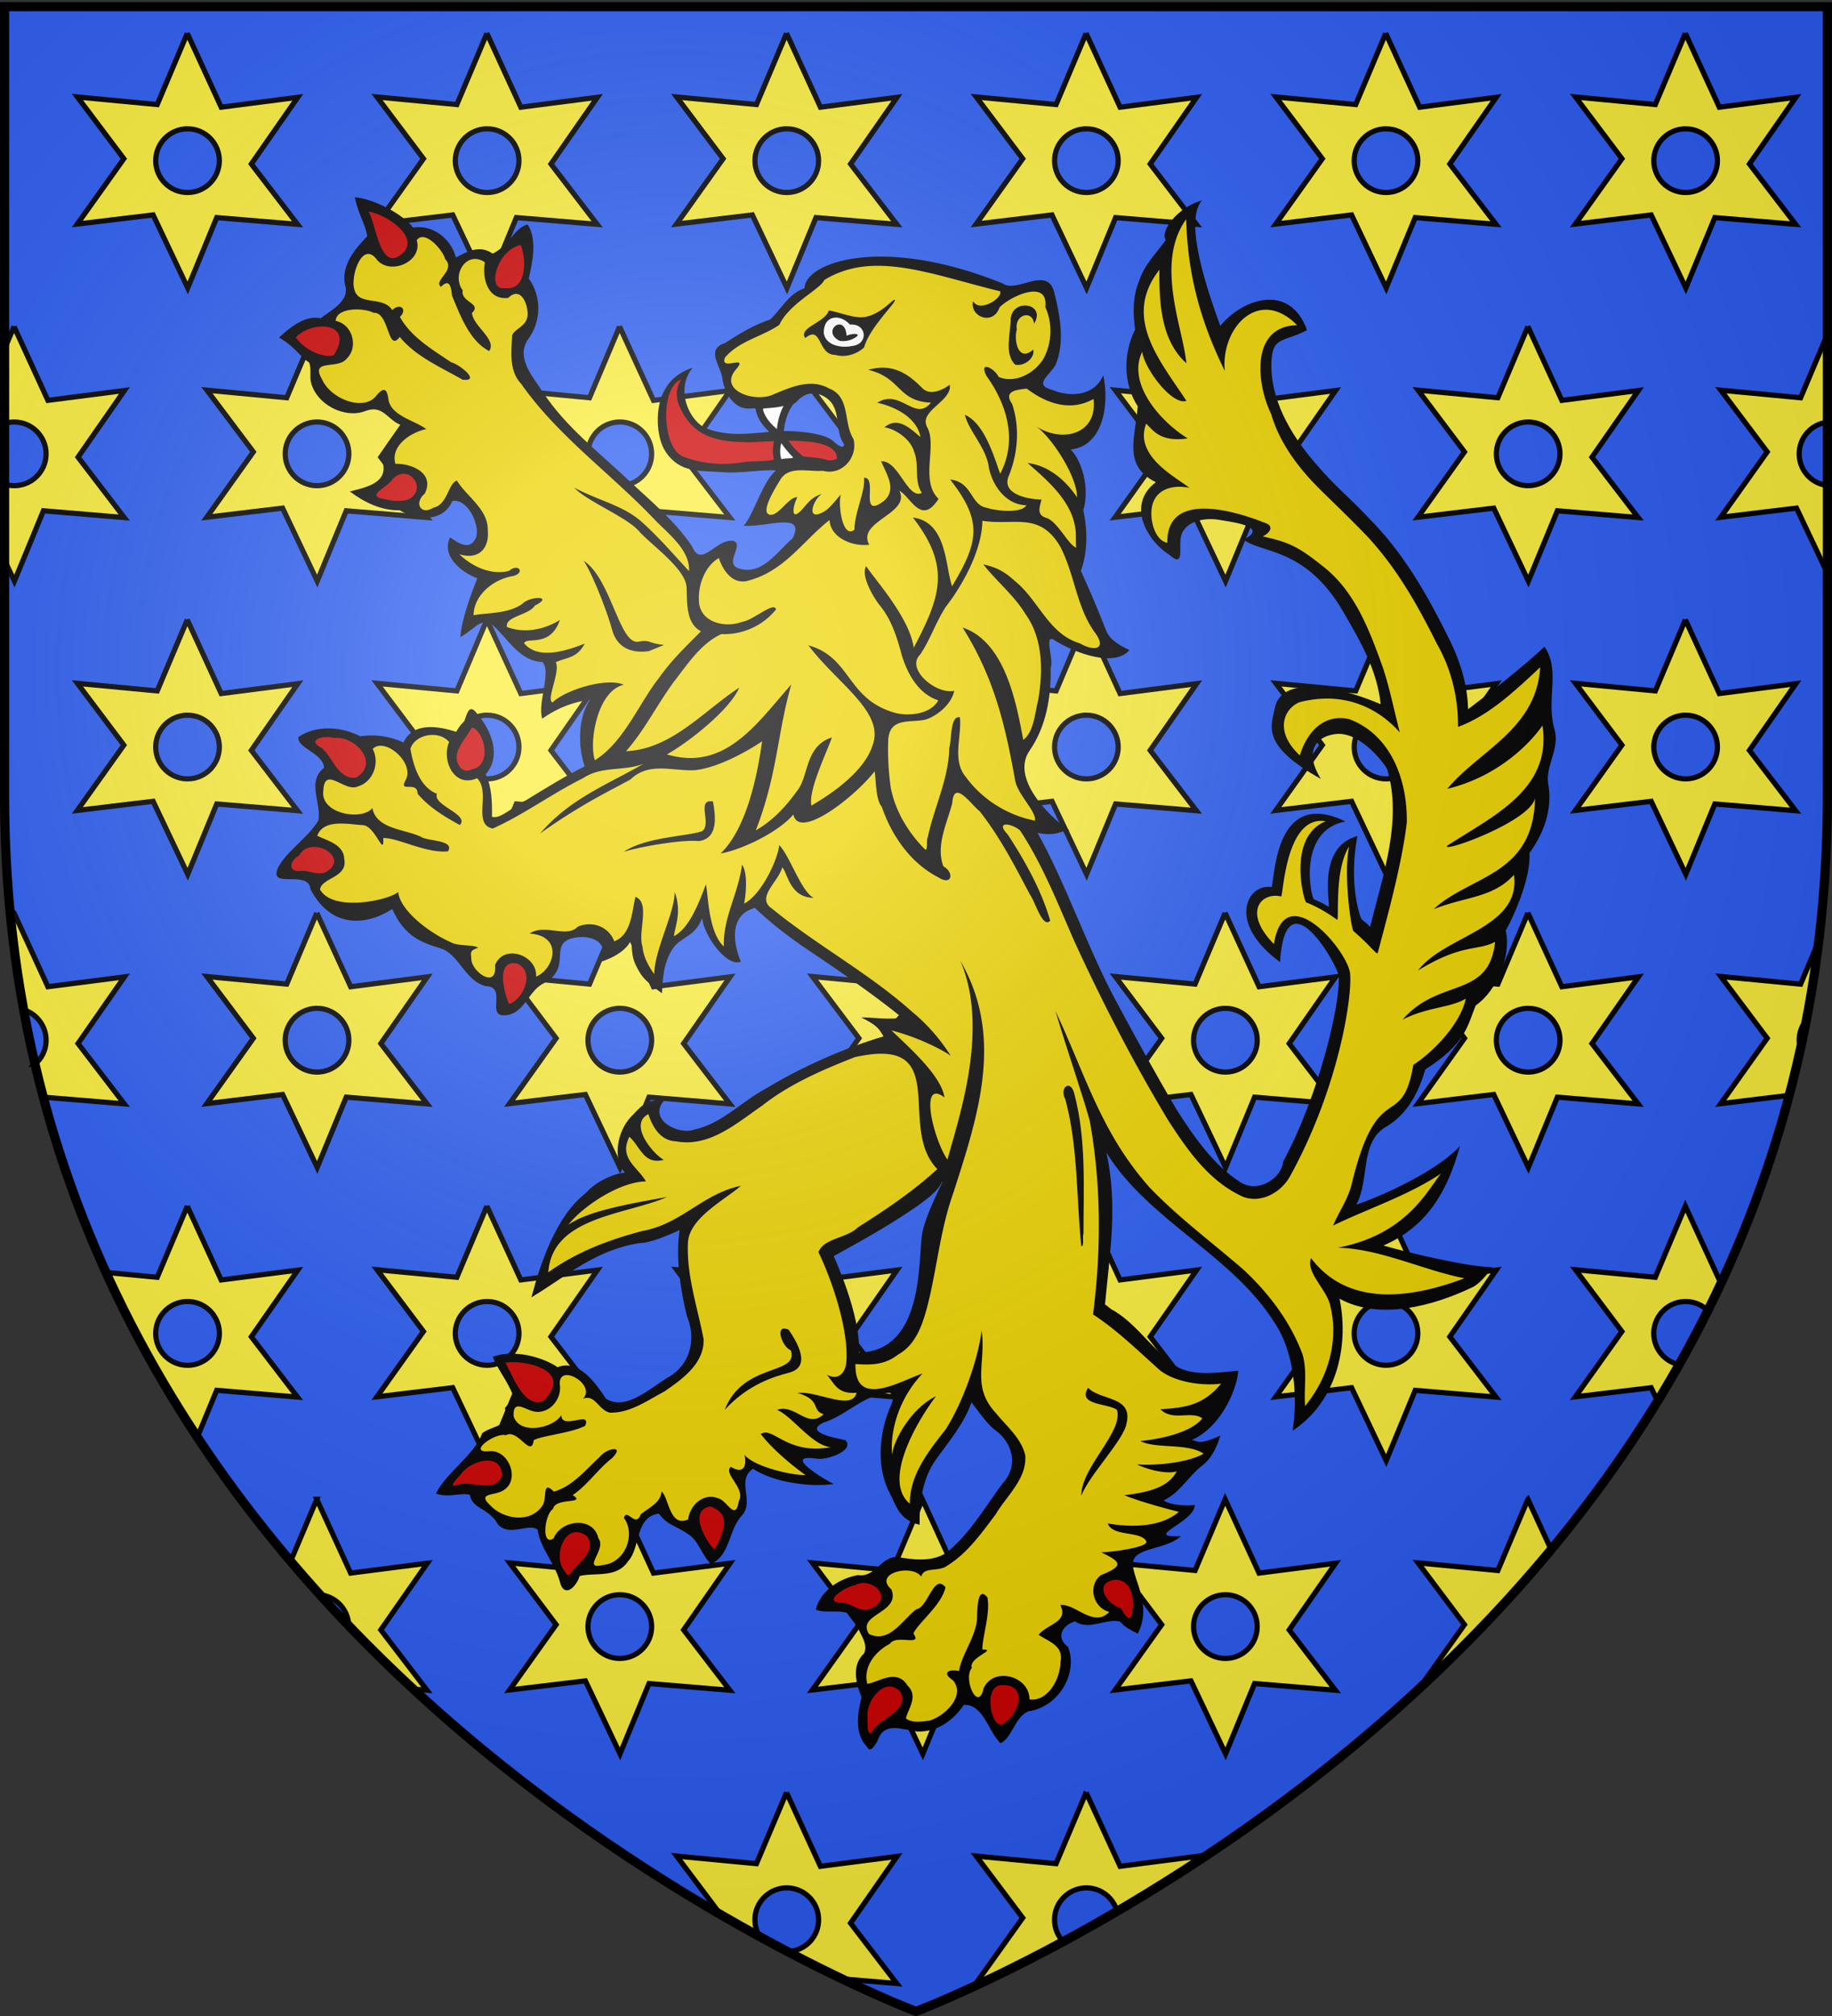<svg xmlns="http://www.w3.org/2000/svg" xmlns:xlink="http://www.w3.org/1999/xlink" width="600" height="660" version="1.0"><rect width="100%" height="100%" fill="#333333" stroke="none"/><defs><linearGradient id="b"><stop offset="0" style="stop-color:white;stop-opacity:.314"/><stop offset=".19" style="stop-color:white;stop-opacity:.251"/><stop offset=".6" style="stop-color:#6b6b6b;stop-opacity:.125"/><stop offset="1" style="stop-color:black;stop-opacity:.125"/></linearGradient><linearGradient id="a"><stop offset="0" style="stop-color:#fd0000;stop-opacity:1"/><stop offset=".5" style="stop-color:#e77275;stop-opacity:.659"/><stop offset="1" style="stop-color:black;stop-opacity:.323"/></linearGradient><radialGradient xlink:href="#b" id="c" cx="221.445" cy="226.331" r="300" fx="221.445" fy="226.331" gradientTransform="matrix(1.353 0 0 1.349 -77.63 -85.747)" gradientUnits="userSpaceOnUse"/></defs><g style="display:inline"><path d="M300 658.5s298.5-112.32 298.5-397.772V2.176H1.5v258.552C1.5 546.18 300 658.5 300 658.5z" style="fill:#2b5df2;fill-opacity:1;fill-rule:evenodd;stroke:none;stroke-width:1px;stroke-linecap:butt;stroke-linejoin:miter;stroke-opacity:1"/></g><path d="m61.338 10.929-9.844 23.296-26.136-2.473 15.199 20.21-15.242 21.392 24.83-2.985L61.48 94.262l9.503-23.026 26.464 2.203-15.128-19.756 15.199-21.818-25.072 3.227-11.108-24.163zm.085 31.24c5.75 0 10.412 4.68 10.412 10.434 0 5.752-4.662 10.418-10.412 10.418-5.749 0-10.426-4.666-10.426-10.418 0-5.753 4.677-10.433 10.426-10.433zM159.466 10.929l-9.844 23.296-26.137-2.473 15.2 20.21-15.242 21.392 24.83-2.985 11.335 23.893 9.503-23.026 26.463 2.203-15.128-19.756 15.2-21.818-25.072 3.227-11.108-24.163zm.085 31.24c5.75 0 10.412 4.68 10.412 10.434 0 5.752-4.663 10.418-10.412 10.418-5.749 0-10.426-4.666-10.426-10.418 0-5.753 4.677-10.433 10.426-10.433zM257.594 10.929l-9.844 23.296-26.137-2.473 15.2 20.21-15.242 21.392 24.83-2.985 11.335 23.893 9.503-23.026 26.463 2.203-15.128-19.756 15.2-21.818-25.072 3.227-11.108-24.163zm.085 31.24c5.75 0 10.412 4.68 10.412 10.434 0 5.752-4.663 10.418-10.412 10.418-5.75 0-10.426-4.666-10.426-10.418 0-5.753 4.677-10.433 10.426-10.433zM355.722 10.929l-9.844 23.296-26.137-2.473 15.2 20.21-15.242 21.392 24.83-2.985 11.335 23.893 9.503-23.026 26.463 2.203-15.128-19.756 15.2-21.818-25.072 3.227-11.108-24.163zm.085 31.24c5.75 0 10.412 4.68 10.412 10.434 0 5.752-4.663 10.418-10.412 10.418-5.75 0-10.426-4.666-10.426-10.418 0-5.753 4.677-10.433 10.426-10.433zM453.85 10.929l-9.844 23.296-26.137-2.473 15.2 20.21-15.243 21.392 24.83-2.985 11.336 23.893 9.503-23.026 26.463 2.203-15.128-19.756 15.2-21.818-25.072 3.227-11.108-24.163zm.085 31.24c5.75 0 10.412 4.68 10.412 10.434 0 5.752-4.663 10.418-10.412 10.418-5.75 0-10.426-4.666-10.426-10.418 0-5.753 4.677-10.433 10.426-10.433zM551.978 10.929l-9.844 23.296-26.137-2.473 15.199 20.21-15.242 21.392 24.83-2.985 11.336 23.893 9.503-23.026 26.463 2.203-15.128-19.756 15.2-21.818-25.072 3.227-11.108-24.163zm.085 31.24c5.749 0 10.412 4.68 10.412 10.434 0 5.752-4.663 10.418-10.412 10.418-5.75 0-10.427-4.666-10.427-10.418 0-5.753 4.678-10.433 10.427-10.433zM4.594 106.906 1.5 114.22v24.437c.999-.319 2.053-.5 3.156-.5 5.75 0 10.438 4.685 10.438 10.438 0 5.752-4.689 10.406-10.438 10.406-1.103 0-2.157-.182-3.156-.5v24.938l3.219 6.812 9.5-23.031 26.468 2.219-15.124-19.782 15.187-21.812-25.063 3.219-11.093-24.157zM103.75 106.912l-9.844 23.296-26.136-2.473 15.199 20.211-15.242 21.391 24.83-2.984 11.335 23.892 9.503-23.025 26.464 2.203-15.128-19.757 15.199-21.818-25.072 3.227-11.108-24.163zm.086 31.241c5.749 0 10.412 4.68 10.412 10.433s-4.663 10.418-10.412 10.418c-5.75 0-10.427-4.665-10.427-10.418 0-5.753 4.677-10.433 10.427-10.433zM202.916 106.912l-9.844 23.296-26.137-2.473 15.2 20.211-15.243 21.391 24.83-2.984 11.336 23.892 9.503-23.025 26.463 2.203-15.128-19.757 15.2-21.818-25.072 3.227-11.108-24.163zm.085 31.241c5.75 0 10.412 4.68 10.412 10.433s-4.663 10.418-10.412 10.418c-5.75 0-10.426-4.665-10.426-10.418 0-5.753 4.677-10.433 10.426-10.433zM302.081 106.912l-9.844 23.296-26.137-2.473 15.2 20.211-15.242 21.391 24.83-2.984 11.335 23.892 9.503-23.025 26.463 2.203-15.128-19.757 15.2-21.818-25.072 3.227-11.108-24.163zm.085 31.241c5.75 0 10.412 4.68 10.412 10.433s-4.663 10.418-10.412 10.418c-5.749 0-10.426-4.665-10.426-10.418 0-5.753 4.677-10.433 10.426-10.433zM401.246 106.912l-9.844 23.296-26.136-2.473 15.199 20.211-15.242 21.391 24.83-2.984 11.335 23.892 9.503-23.025 26.464 2.203-15.128-19.757 15.199-21.818-25.072 3.227-11.108-24.163zm.086 31.241c5.749 0 10.412 4.68 10.412 10.433s-4.663 10.418-10.413 10.418c-5.749 0-10.426-4.665-10.426-10.418 0-5.753 4.677-10.433 10.427-10.433zM500.412 106.912l-9.844 23.296-26.137-2.473 15.2 20.211-15.243 21.391 24.83-2.984 11.336 23.892 9.503-23.025 26.463 2.203-15.128-19.757 15.2-21.818-25.072 3.227-11.108-24.163zm.085 31.241c5.75 0 10.412 4.68 10.412 10.433s-4.663 10.418-10.412 10.418c-5.75 0-10.426-4.665-10.426-10.418 0-5.753 4.677-10.433 10.426-10.433zM598.5 109.438l-8.781 20.78-26.125-2.468 15.187 20.188-15.218 21.406 24.812-3 10.125 21.344v-28.75c-5.206-.577-9.25-4.983-9.25-10.344s4.044-9.797 9.25-10.375v-28.781z" style="fill:#fcef3c;fill-opacity:1;fill-rule:evenodd;stroke:#000;stroke-width:1.699;stroke-linecap:butt;stroke-linejoin:miter;stroke-miterlimit:4;stroke-dasharray:none;stroke-opacity:1"/><path d="m61.338 10.929-9.844 23.296-26.136-2.473 15.199 20.21-15.242 21.392 24.83-2.985L61.48 94.262l9.503-23.026 26.464 2.203-15.128-19.756 15.199-21.818-25.072 3.227-11.108-24.163zm.085 31.24c5.75 0 10.412 4.68 10.412 10.434 0 5.752-4.662 10.418-10.412 10.418-5.749 0-10.426-4.666-10.426-10.418 0-5.753 4.677-10.433 10.426-10.433zM159.466 10.929l-9.844 23.296-26.137-2.473 15.2 20.21-15.242 21.392 24.83-2.985 11.335 23.893 9.503-23.026 26.463 2.203-15.128-19.756 15.2-21.818-25.072 3.227-11.108-24.163zm.085 31.24c5.75 0 10.412 4.68 10.412 10.434 0 5.752-4.663 10.418-10.412 10.418-5.749 0-10.426-4.666-10.426-10.418 0-5.753 4.677-10.433 10.426-10.433zM257.594 10.929l-9.844 23.296-26.137-2.473 15.2 20.21-15.242 21.392 24.83-2.985 11.335 23.893 9.503-23.026 26.463 2.203-15.128-19.756 15.2-21.818-25.072 3.227-11.108-24.163zm.085 31.24c5.75 0 10.412 4.68 10.412 10.434 0 5.752-4.663 10.418-10.412 10.418-5.75 0-10.426-4.666-10.426-10.418 0-5.753 4.677-10.433 10.426-10.433zM355.722 10.929l-9.844 23.296-26.137-2.473 15.2 20.21-15.242 21.392 24.83-2.985 11.335 23.893 9.503-23.026 26.463 2.203-15.128-19.756 15.2-21.818-25.072 3.227-11.108-24.163zm.085 31.24c5.75 0 10.412 4.68 10.412 10.434 0 5.752-4.663 10.418-10.412 10.418-5.75 0-10.426-4.666-10.426-10.418 0-5.753 4.677-10.433 10.426-10.433zM453.85 10.929l-9.844 23.296-26.137-2.473 15.2 20.21-15.243 21.392 24.83-2.985 11.336 23.893 9.503-23.026 26.463 2.203-15.128-19.756 15.2-21.818-25.072 3.227-11.108-24.163zm.085 31.24c5.75 0 10.412 4.68 10.412 10.434 0 5.752-4.663 10.418-10.412 10.418-5.75 0-10.426-4.666-10.426-10.418 0-5.753 4.677-10.433 10.426-10.433zM551.978 10.929l-9.844 23.296-26.137-2.473 15.199 20.21-15.242 21.392 24.83-2.985 11.336 23.893 9.503-23.026 26.463 2.203-15.128-19.756 15.2-21.818-25.072 3.227-11.108-24.163zm.085 31.24c5.749 0 10.412 4.68 10.412 10.434 0 5.752-4.663 10.418-10.412 10.418-5.75 0-10.427-4.666-10.427-10.418 0-5.753 4.678-10.433 10.427-10.433z" style="fill:#fcef3c;fill-opacity:1;fill-rule:evenodd;stroke:#000;stroke-width:1.699;stroke-linecap:butt;stroke-linejoin:miter;stroke-miterlimit:4;stroke-dasharray:none;stroke-opacity:1" transform="translate(0 191.967)"/><path d="m4.594 298.875-1.032 2.406a377.034 377.034 0 0 0 4.188 29.313 10.438 10.438 0 0 1 7.344 9.969c0 3.142-1.426 5.933-3.625 7.843a368.01 368.01 0 0 0 2.719 10.875l.03-.094 26.47 2.188-15.126-19.75 15.188-21.813-25.063 3.22-11.093-24.157zM103.75 298.879l-9.844 23.296L67.77 319.7l15.199 20.212-15.242 21.39 24.83-2.984 11.335 23.893 9.503-23.026 26.464 2.203-15.128-19.756 15.199-21.818-25.072 3.227-11.108-24.163zm.086 31.24c5.749 0 10.412 4.68 10.412 10.433s-4.663 10.419-10.412 10.419c-5.75 0-10.427-4.666-10.427-10.419 0-5.752 4.677-10.432 10.427-10.432zM202.916 298.879l-9.844 23.296-26.137-2.474 15.2 20.212-15.243 21.39 24.83-2.984 11.336 23.893 9.503-23.026 26.463 2.203-15.128-19.756 15.2-21.818-25.072 3.227-11.108-24.163zm.085 31.24c5.75 0 10.412 4.68 10.412 10.433s-4.663 10.419-10.412 10.419c-5.75 0-10.426-4.666-10.426-10.419 0-5.752 4.677-10.432 10.426-10.432zM302.081 298.879l-9.844 23.296L266.1 319.7l15.2 20.212-15.242 21.39 24.83-2.984 11.335 23.893 9.503-23.026 26.463 2.203-15.128-19.756 15.2-21.818-25.072 3.227-11.108-24.163zm.085 31.24c5.75 0 10.412 4.68 10.412 10.433s-4.663 10.419-10.412 10.419c-5.749 0-10.426-4.666-10.426-10.419 0-5.752 4.677-10.432 10.426-10.432zM401.246 298.879l-9.844 23.296-26.136-2.474 15.199 20.212-15.242 21.39 24.83-2.984 11.335 23.893 9.503-23.026 26.464 2.203-15.128-19.756 15.199-21.818-25.072 3.227-11.108-24.163zm.086 31.24c5.749 0 10.412 4.68 10.412 10.433s-4.663 10.419-10.413 10.419c-5.749 0-10.426-4.666-10.426-10.419 0-5.752 4.677-10.432 10.427-10.432zM500.412 298.879l-9.844 23.296-26.137-2.474 15.2 20.212-15.243 21.39 24.83-2.984 11.336 23.893 9.503-23.026 26.463 2.203-15.128-19.756 15.2-21.818-25.072 3.227-11.108-24.163zm.085 31.24c5.75 0 10.412 4.68 10.412 10.433s-4.663 10.419-10.412 10.419c-5.75 0-10.426-4.666-10.426-10.419 0-5.752 4.677-10.432 10.426-10.432zM595.656 308.125l-5.937 14.063-26.125-2.5 15.187 20.218-15.218 21.406L586 358.594a368.194 368.194 0 0 0 3.656-15.188 10.333 10.333 0 0 1-.406-2.844c0-2.507.896-4.823 2.375-6.625.002-.01-.002-.02 0-.03 1.62-8.413 2.966-17.001 4.031-25.782zM61.344 394.875 51.5 418.156l-16.781-1.594c8.728 19.227 18.836 37.207 29.906 53.938l6.344-15.344 26.469 2.219-15.126-19.75 15.22-21.813-25.094 3.22-11.094-24.157zm.093 31.219c5.75 0 10.407 4.685 10.407 10.437 0 5.753-4.657 10.438-10.406 10.438-5.75 0-10.438-4.685-10.438-10.438 0-5.752 4.688-10.437 10.438-10.437zM159.466 394.862l-9.844 23.296-26.137-2.473 15.2 20.211-15.242 21.391 24.83-2.985 11.335 23.893 9.503-23.026 26.463 2.203-15.128-19.756 15.2-21.818-25.072 3.227-11.108-24.163zm.085 31.241c5.75 0 10.412 4.68 10.412 10.433 0 5.752-4.663 10.418-10.412 10.418-5.749 0-10.426-4.666-10.426-10.418 0-5.753 4.677-10.433 10.426-10.433zM257.594 394.862l-9.844 23.296-26.137-2.473 15.2 20.211-15.242 21.391 24.83-2.985 11.335 23.893 9.503-23.026 26.463 2.203-15.128-19.756 15.2-21.818-25.072 3.227-11.108-24.163zm.085 31.241c5.75 0 10.412 4.68 10.412 10.433 0 5.752-4.663 10.418-10.412 10.418-5.75 0-10.426-4.666-10.426-10.418 0-5.753 4.677-10.433 10.426-10.433zM355.722 394.862l-9.844 23.296-26.137-2.473 15.2 20.211-15.242 21.391 24.83-2.985 11.335 23.893 9.503-23.026 26.463 2.203-15.128-19.756 15.2-21.818-25.072 3.227-11.108-24.163zm.085 31.241c5.75 0 10.412 4.68 10.412 10.433 0 5.752-4.663 10.418-10.412 10.418-5.75 0-10.426-4.666-10.426-10.418 0-5.753 4.677-10.433 10.426-10.433zM453.85 394.862l-9.844 23.296-26.137-2.473 15.2 20.211-15.243 21.391 24.83-2.985 11.336 23.893 9.503-23.026 26.463 2.203-15.128-19.756 15.2-21.818-25.072 3.227-11.108-24.163zm.085 31.241c5.75 0 10.412 4.68 10.412 10.433 0 5.752-4.663 10.418-10.412 10.418-5.75 0-10.426-4.666-10.426-10.418 0-5.753 4.677-10.433 10.426-10.433zM551.969 394.875l-9.844 23.281L516 415.687l15.188 20.22-15.22 21.374 24.813-2.969 2.094 4.407a394.186 394.186 0 0 0 7.063-11.969c-4.732-.983-8.313-5.196-8.313-10.219 0-5.752 4.688-10.437 10.438-10.437 2.826 0 5.404 1.134 7.28 2.969a378.665 378.665 0 0 0 4.876-10.188l-1.125.156-11.125-24.156zM103.75 490.844l-8.563 20.281a458.38 458.38 0 0 0 9.626 11c5.19.482 9.248 4.813 9.406 10.094a494.287 494.287 0 0 0 21.156 20.75l4.469.375-15.125-19.75 15.219-21.813L114.844 515l-11.094-24.156zM202.916 490.845l-9.844 23.296-26.137-2.473 15.2 20.211-15.243 21.391 24.83-2.984 11.336 23.892 9.503-23.025 26.463 2.203-15.128-19.757 15.2-21.817-25.072 3.226-11.108-24.163zm.085 31.241c5.75 0 10.412 4.68 10.412 10.433s-4.663 10.418-10.412 10.418c-5.75 0-10.426-4.665-10.426-10.418 0-5.753 4.677-10.433 10.426-10.433zM302.081 490.845l-9.844 23.296-26.137-2.473 15.2 20.211-15.242 21.391 24.83-2.984 11.335 23.892 9.503-23.025 26.463 2.203-15.128-19.757 15.2-21.817-25.072 3.226-11.108-24.163zm.085 31.241c5.75 0 10.412 4.68 10.412 10.433s-4.663 10.418-10.412 10.418c-5.749 0-10.426-4.665-10.426-10.418 0-5.753 4.677-10.433 10.426-10.433zM401.246 490.845l-9.844 23.296-26.136-2.473 15.199 20.211-15.242 21.391 24.83-2.984 11.335 23.892 9.503-23.025 26.464 2.203-15.128-19.757 15.199-21.817-25.072 3.226-11.108-24.163zm.086 31.241c5.749 0 10.412 4.68 10.412 10.433s-4.663 10.418-10.413 10.418c-5.749 0-10.426-4.665-10.426-10.418 0-5.753 4.677-10.433 10.427-10.433zM500.406 490.844l-9.844 23.312-26.125-2.5 15.188 20.219-15.094 21.188c14.899-13.776 29.583-29 43.469-45.75l-7.594-16.47zM257.594 586.844l-9.844 23.281-26.125-2.469 14.406 19.188c4.44 2.574 8.734 4.97 12.844 7.218a10.313 10.313 0 0 1-1.625-5.562c0-5.753 4.688-10.438 10.438-10.438 5.749 0 10.406 4.685 10.406 10.438 0 5.679-4.54 10.288-10.188 10.406a527.083 527.083 0 0 0 17.875 8.938l17.906 1.5-15.125-19.75 15.22-21.844-25.094 3.25-11.094-24.156zM355.719 586.844l-9.844 23.281-26.125-2.469 15.188 20.219-15.25 21.375 2.062-.25a535.313 535.313 0 0 0 26.469-13.344 10.393 10.393 0 0 1-2.844-7.156c0-5.753 4.688-10.438 10.438-10.438 4.795 0 8.822 3.27 10.03 7.688 7.55-4.414 15.49-9.324 23.75-14.688l2.313-3.312-25.062 3.25-11.125-24.156z" style="fill:#fcef3c;fill-opacity:1;fill-rule:evenodd;stroke:#000;stroke-width:1.699;stroke-linecap:butt;stroke-linejoin:miter;stroke-miterlimit:4;stroke-dasharray:none;stroke-opacity:1"/><path d="M166.497 30.708c-4.52 1.51-6.488 5.834-9.739 8.86-4.585 1.503-8.743 4.034-12.777 6.652-5.649 1.847-1.268 6.448-.8 10.01.528 4.023 3.133 8.373 7.004 8.588 1.365.076 2.382-.232 3.247.192.865.425 9.053-.044 11.018-2.302 1.965-2.26 5.206-3.105 8.316-.848 4.453 3.178 2.033 9.077 4.99 13.13-.313 2.024-3.001-.981-3.903-1.504-2.765-1.604-7.8-2.072-10.442-2.223-8.066-.46-16.391 2.442-24.74-.8-4.704-1.826-9.08-10.953-3.907-17.217-4.778 1.613-6.827 4.127-8.267 6.898-2.346 4.517-2.194 12.753.574 16.924 4.132 6.226 9.75 5.295 16.606 5.837 4.828.382 11.194-.91 14.744-.48-3.817 2.908-6.593 13.217-9.243 15.657 6.782.482 17.772-4.154 13.945 3.566-4.236 3.559-8.386 10.34-14.745 8.683-5.36-1.188 1.285-6.846-2.063-7.948-4.838-.809-9.126 7.976-11.722 1.552-4.883-7.294-11.723-12.83-18.054-18.79-8.46-7.964-17.873-15.194-24.324-25.012-2.692-4.217-7.635-9.559-4.318-14.713 3.996-5.253 4.01-12.409.336-17.51 1.063-4.37 2.464-11.241-.336-15.305-3.79.98-5.157 5.998-9.899 8.284-3.754-2.688-7.407-.472-10.427 1.087-1.488-5.558-6.718-9.35-12.121-8.491-3.244-4.029-11.28-8.16-16.6-8.604 1.21 5.443 3.031 7.533 3.534 11.05-3.331 3.598-7.317 7.951-6.332 13.657 1.688 4.636-4.034 7.395-6.829 9.595-1.888-.207-5.073-.856-11.85 5.502 4.665 2.674 5.55 5.075 8.54 7.1.709 1.616.075 3.876.527 5.645 1.637 6.405 9.7 10.316 15.369 8.124 5.14-1.988 6.28 2.565 10.234 3.982-.857 2.297-6.968 6.464-5.069 11.37.843 5.34-5.673 6.417-9.515 7.452 4.082 3.066 8.972 5.454 14.185 5.342 4.57 2.852 12.297 3.535 14.904-2.639 4.08-.843 7.726 6.143 6.829 10.107-1.748 4.465-5.384 1.602-7.453.208-2.633 5.228 3.217 9.954 7.724 11.61-1.304 3.213-4.625 11.89-4.797 16.68 4.377-2.564 5.94-5.638 9.067-3.487 4.365 3.84 7.697 10.348 14.233 10.57 2.576 2.875-1.523 11.733-.08 16.057 2.73-1.88 6.701-4.364 13.593-5.422-3.529 5.13-3.469 13.354-1.567 18.95-5.767 2.892-11.24 6.324-16.744 9.676-3.034 1.214-7.11 5.502-9.547 4.621.038-4.125-.016-8.383-1.79-12.057 4.494-5.073 1.713-12.278-2.24-16.92-3.64-5.178-3.018 4.16-6.045 4.91-4.848-1.576-12.207-3.007-15.064 2.99-3.642-1.706-8.025-2.415-12.234-1.743-5.304-2.75-12.393-3.287-17.543.176-.594 3.172 7.12 4.599 7.26 8.764-5.099 4-.573 10.218-1.647 14.984-2.988 4.887-8.002 7.822-11.082 12.681-3.937 7.406 8.232.782 8.875 6.765 5.22 10.139 14.521 11.142 23.22 5.63 3.489 7.996 8.747 9.625 13.546 11.097 5.524 1.695 7.119 9.448 13.033 10.779 5.834.155.484 7.777 4.638 8.268 6.168.251 7.133-6.685 11.514-8.94 8.962-4.612.876-11.732 9.275-13.113 5.774-.95 10.393 2.694 6.03 7.212 5.648-1.493 9.65-4.644 9.898-7.452-.087 4.165.166 6.428 1.631 8.988 1.29 2.342 1.93 3.363 6.957 7.068.19-3.144.233-8.608 3.15-12.794 2.286-3.28 6.322-3.214 8.268-8.587.35 4.856 7.048 14.128 10.97 12.394-2.206-5.178-3.36-13.3 3.998-15.225 4.049 3.872 8.483 7.303 13.05 10.539 9.127 6.087 20.116 13.6 28.641 20.517-3.28.82-9.01-.12-11.498.016 4.185 2.096 4.97 2.992 6.3 5.374-11.077 3.254-23.596 8.816-33.438 14.84-6.862 3.62-12.435 9.897-20.214 11.578-4.494 1.716-13.332-2.865-8.636-8.188-5.118-.937-7.392 2.643-9.45 4.654-3.514 3.728-5.423 11.339-1.664 15.784-3.154.172-8.357 2.612-11.002 5.693-8.435 6.473-12.859 19.625-15.512 29.649 10.133-6.061 17.85-13.315 30.544-15.368 3.567-.116 8.007-2.155 11.498-3.694-1.152 7.462.251 17.256 2.111 24.467 2.652 6.316 1.016 13.582-5.15 17.176-5.07 2.915-12.013 9.799-17.83 6.204-3.194-4.78-7.834-11.282-13.785-8.955-3.37-2.473-12.076-5.353-18.359-2.943 1.355 3.538 4.406 7.175 5.773 11.083-.084 1.124-1.477 2.296-2.35 3.486 1.868 5.378-3.488 4.78-6.445 7.116-2.11 6.124-10.417 11.348-13.114 17.128 3.83 1.263 6.85-.367 9.66.335.47 3.995 5.4 3.722 7.915 8.348 3.221 3.714 8.831-.476 11.29 1.535.738 5.24 4.777 9.388 6.237 14.553 1.166 5.154 4.736 1.778 5.694-1.407 4.344-1.066 10.47.72 13.737-4.174 3.66-4.03 1.838-12.478 8.715-13.53 2.523 3.395 5.006 3.465 8.3 5.822 2.996 1.805 3.734 5.74 6.54 8.523 5.748-2.855 4.866-10.007 8.956-14.024 3.257-4.205-1.86-9.816 2.943-13.034 5.763 3.813 16.035 5.3 22.916 4.318-2.194-.976-14.787-8.494-5.293-7.244 3.145.762 11.414-2.294 8.603-5.198-2.545-.575-12.14-2.176-6.14-5.021 6.061-1.852 10.955-7.388 16.983-8.108 4.122-1.12 2.832 1.355 1.599 4.398-2.941 7.258-3.675 16.831.272 24.052 1.62 2.963 2.439 7.353 8.347 8.683-.102-6.362.828-13.128 4.542-18.374 3.53-4.986 8.172-10.405 10.171-16.344 1.655 2.06 4.35 6.088 6.653 7.804 5.183 3.728 6.755 10.338 2.142 15.224-4.558 6.152-8.48 12.939-14.184 18.135-3.785 4.046-9.458 3.712-14.473 2.894-5.535-1.464-7.152 5.824-12.33 4.942-5.219.892-10.753 4.49-11.978 9.787 3.217 1.496 8.27-.884 11.387 2.543-.07 3.64 3.816 6.387 2.318 9.883-3.636 3.3-2.34 8.525-.735 12.425-1.17 4.574-2.071 10.32 1.567 14.105.998 2.028 2.39-.849 2.943-1.663 1.931-5.821 7.119-3.136 11.338-2.703 5.557.207 10.243-3.174 13.193-7.564 5.588-.212 6.885 7.534 10.379 10.875 3.21-1.288 4.019-7.343 7.884-9.036 8.215-1.04 14.264-10.367 11.338-18.23-3.561-2.613-1.875-6.058 1.919-7.309 3.958 2.726 8.687-.89 12.714.048 1.506 1.515 2.396 2.087 5.117 3.454 5.002-9.679-3.877-18.154-.656-21.828 2.211-2.522 9.089-2.475 12.938-5.805-11.341.43 3.774-3.847 3.934-8.876-2.299.34-7.097.047-8.86-1.295 4.64-2.168 7.111-7.01 11.115-10.027 2.001-1.508 3.846-4.454 4.957-8.348-6.462 2.938-6.388 1.394-8.14 1.263 9.164-4.08 13.155-15.878 13.21-19.67-5.4.44-14.072 1.922-18.615-2.047-6.695-4.818-11.393-13.038-19.222-16.28 1.328-14.605 3.761-28.216.463-43.513 11.935 19.266 35.802 29.093 47.768 48.327 5.562 8.256 6.55 20.893 5.07 30.513 11.892-7.767 16.209-23.033 13.32-37.437 11.24 6.246 26.71 2.016 37.47-3.15 2.031-.813 4.203-3.498 5.933-5.774-7.215-.115-24.08-4.179-30.977-6.156 12.279-5.282 18.16-15.241 21.733-28.226-6.12 6.667-20.264 13.433-29.425 16.647 3.912-7.24.885-17.795 8.572-22.196 5.8-3.321 9.21-9.789 11.002-16.184 11.512-7.342 11.972-12.314 14.313-18.15 5.938-4.051 10.203-14.134 8.524-21.222 3.09-5.612 7.19-15.75 6.732-22.02 4.08-5.536 6.617-12.58 5.342-19.495-.936-5.044 3.281-9.995 1.823-15.384-2.615-8.857 1.811-16.781-2.895-23.668-5.38 5.145-15.743 13.3-21.685 17.751-.146-6.53-1.973-12.85-4.781-18.71-5.818-11.927-12.345-23.784-21.477-33.52-9.133-9.735-10.46-9.818-17.32-17.83-6.86-8.013-12.83-18.087-12.201-29.042.388-6.777 3.878-5.068 10.074-8.475-5.074-13.83-18.71-8.526-24.611-1.168-3.259-9.03-10.578-29.458-5.213-35.598-7.087 1.949-11.997 8.958-10.251 11.21-2.629 3.722-6.11 7.014-7.532 11.515-1.876 4.409-1.829 9.333-1.184 13.913-3.39 6.704-3.426 15.394.752 21.78-.776 9.23-4.216 16.864 5.133 21.526-8.467 6.353-2.433 16.727 3.838 20.581 4.098 3.712 2.864-1.463 3.15-4.302.487-5.1 6.38-6.259 10.555-5.677 3.265.606 15.053 1.793 7.373 5.663 4.792 3.936 17.419 2.068 28.034 20.095 5.235 8.89 9.826 16.972 10.86 26.603-13.661-5.79-28.258-7.7-30.019 1-1.085 5.362-4.051 10.637 13.038 20.202-5.31-8.623-.48-12.266 4.335-12.74 7.262-.716 14.268 9.247 14.491 9.99 4.377 14.613-1.268 30.194-4.815 44.581-.21.799 1.166.755-2.342-1.9-.53-.401-3.894-10.263-1.295-23.736-12.072 3.323-7.252 20.651-8.252 20.028-1.698-1.058-2.016-1.176-4.03-2.04-.917-.395-4.894-19.527 8.885-22.111-21.126-10.281-19.972 18.812-21.043 18.63-6.691-1.134-12.916 9.993 2.484 21.26 1.57-25.27 16.49 1.135 16.668 3.971.489 7.808-5.529 33.574-15.773 52.62-.52 4.953-7.281 9.046-12.186 5.837-7.746-4.994-13.109-12.847-18.007-20.486-6.171-10.454-12.032-21.091-17.735-31.808-7.6-14.254-13.891-32.674-21.78-46.776 5.53 1.038 6.126-.626 9.035-.624-6.199-4.374-16.55-14.983-11.354-22.644 4.775-6.866 6.213-15.345 6.029-23.556 1.066-2.378-2.37-10.563 1.519-7.564 5.84 3.524 16.684 7.442 20.837 2.51-2.997-1.412-5.658-2.986-6.684-5.677-2.13-5.58-4.584-11.267-7.085-16.775 1.987-5.51 1.883-11.654.688-17.255 1.848-6.116-.307-13.85-3.582-17.191 9.44-1.001 10.992-13.266 9.227-21.046-2.424 5.81-9.195 6.322-14.345 4.19-5.665-1.456-.915-4.09.8-7.116 2.707-6.422 1.313-13.776-.272-20.326-1.946-8.286-10.66.206-14.745-2.83-34.514-13.9-56.142-5.812-56.21 1.39zm39.244 253.31c.147.05-4.553 8.803-5.741 14.298-1.462 6.762 1.103 33.802-18.087 34.35.731-10.418-7.132-27.41-7.132-27.41s26.512-14.068 29.985-19.734c.65-1.062.941-1.515.975-1.503z" style="fill:#000;fill-opacity:1;stroke:none" transform="matrix(1.154 0 0 1.154 71.343 58.938)"/><path d="M274.81 11.134c-8.984 12.492-.79 31.167.064 40.843-7.28-6.504-7.724-17.369-7.66-26.515-10.563 13.51.108 25.682 7.676 37.182-3.934 1.387-11.743-8.766-12.554-13.881-4.227 8.635 4.506 19.28 12.922 24.547-7.746 1.066-9.64-2.12-11.786-4.19-3.617 9.306 8.931 15.435 12.25 18.199-4.019-.854-9.022-.028-10.411 4.574-1.14 3.774.416 10.317 4.158 11.018-.247-15.45 20.613-8.565 28.305-5.405 1.172.481 1.708 2.043-1.206 3.606 7.695 1.688 10.256 3.007 17.534 8.851 8.773 7.045 12.846 18.071 16.536 28.338 1.897 5.59 3.35 12.89 4.789 18.288.214.805-9.28-13.068-27.92-8.581-3.91.941-8.654 7.528-.43 15.232 2.298-7.532 7.511-11.808 14.016-10.298 11.837 4.425 16.54 17.23 16.339 29.307-1.237 10.836-5.078 25.218-8.26 37.047-.185.683-2.428-2.465-6.868-6.204-.676-.57-2.943-16.595-1.221-24.03-4.347 6.66-2.776 21.27-3.416 20.809-2.658-1.915-5.64-3.714-8.794-4.942-.59-.23-5.568-18.442 5.536-23.016-11.495-1.933-12.025 21.472-12.645 21.33-5.696-1.316-10.926 4.477-2.042 13.507 3.052-19.315 21.125 1.941 21.637 8.511.551 7.062-3.38 32.544-17.044 57.335-2.814 5.105-9.255 8.27-14.52 5.293-8.923-4.464-14.862-13.04-20.134-21.221-9.888-16.411-18.669-33.479-26.659-50.886-4.64-10.601-8.926-21.52-15.288-31.217-2.364-2.134-7.262-2.785-3.566 1.056 4.972 7.617 9.523 15.725 12.09 24.483-2.157 2.33-4.207-5.271-5.662-7.212-4.321-8.186-8.59-16.504-14.344-23.796-2.489-1.95-7.32-9.24-7.788-2.383-1.462 5.759-4.734 12-2.543 17.96 3.225 1.863 2.413 5.65-1.44 3.134-7.79-3.985-13.239-11.8-16.007-19.958-1.753-2.04-1.63-7.409-2.047-10.107-5.583 7.203-21.501 19.675-23.06 12.25-4.211 4.97-14.413 9.932-20.646 11.066 7.381-7.165 10.389-21.96 11.77-31.824-4.971 3.345-13.077 7.622-19.158 8.188-6.448.307-12.932-2.446-18.23 2.655-6.73 3.648-14.216 7.221-25.636 15.304 8.63-9.93 18.318-13.447 29.377-19.766-5.544 2.16-11.97.576-17.079 4.03-8.807 4.35-16.76 10.311-25.715 14.329-5.866-1.148-.439-10.373-4.462-14.265-6.68 2.904-10.127-5.38-7.916-10.267-2.808-3.42-9.666-2.314-11.002 1.92.883 4.965 2.664 10.794 7.532 12.76-1.277 3.292 9.388 5.866 6.493 8.86-4.267-2.34-8.79-5.037-11.978-8.907-.059-3.829-5.5-.033-3.422-3.806 2.784-4.915-5.963-12.4-9.308-8.86 2.042 3.908.159 9.406-4.317 10.65-3.675 1.639-9.32-5.998-9.691 1.056-1.085 6.75 10.99 8.737 13.913 5.054 1.084 5.98 9.133 5.944 13.753 8.14 1.986 1.334 9.688.856 7.708 4.125-6.113.683-14.311-3.906-18.391-3.758.298 5.814-2.192-3.457-5.773-3.662-4.163-.237-11.159-1.847-12.953 3.007 2.506 1.324 7.553 2.35 7.66 6.62 1.077 5.28-6.374 5.221-6.877 8.636 3.697 6.497 19.59 3.05 22.213.688.277 4.627 7.803 11.249 15.512 14.536 1.95.827 6.2.425 7.148 1.312-2.565.825-1.99 1.383-1.935 3.198.109 3.609 7.385 8.768 6.749 1.695 2.48-6.202 12.044-2.774 11.642 3.278 5.203-2.15 7.803-11.56-1.84-12.217 4.423-2.926 10.435 1.413 13.658-1.935 4.073-1.787 8.806-.05 10.363 4.141 4.935-1.917 4.943-8.38 6.029-12.617 4.317 1.723.56 9.986 1.983 14.137.202 1.928.818 4.303 3.342 7.788.043-6.881 5.76-17.189 5.805-23.3 2.071 5.699.061 9.791-.224 12.537 4.376-2.258 7.122-9.536 9.067-14.68.651 2.22.546 13.425 5.102 17.607-.277-8.198 4.037-14.726 5.165-23.22 1.832 2.59.951 9.216.592 11.05 4.813-2.451 9.493-12.262 9.963-16.584 2.956 2.952 6.21 13.129 9.739 14.937-6.812-.047-7.355-7.184-8.908-8.652-.9 3.969-7.605 8.6-2.878 11.722 12.786 10.474 27.576 18.326 39.915 29.41 4.252 3.513 7.956 7.797 10.843 12.409-.396-.516-7.511-4.838-16.871-7.276 4.396 4.308 14.138 12.664 15.048 19.014-7.274-5.528-3.219 11.723.847 17.67 2.985-11.293 12.08-36.902 3.663-56.418 12.46 21.513 5.17 43.58-2.015 65.902-3.764 10.527-4.643 21.737-7.453 32.496-1.382 5.109-3.286 10.608-8.235 13.32-3.812 2.984-7.64 2.96-12.058 2.671-.337 12.979 13.052 4.6 19.014 2.703-5.785 6.077-9.297 14.853-8.62 23.012.391-4.088 5.405-13.165 12.474-16.6-4.903 6.404-15.488 23.808-7.452 30.497-.039-8.283 5.443-15.014 10.267-21.205 4.626-7.282 9.003-19.274 10.138-27.938 1.235 9.549-2.968 15.89 4.03 23.444 3.048 3.783 7.33 7.198 8.348 12.138.364 6.602-5.25 11.238-8.348 16.488-4.14 5.53-8.345 11.498-14.408 15.032-2.473 1.282-6.125.017-6.78 2.735-2.567-3.692-13.756-.989-8.476 3.614 2.717 6.825-10.006 6.954-6.35 12.665 5.948 2.815 9.63-4.32 13.53-7.068 3.193-.46 4.845-10.27 8.172-6.205-1.05 5.092-8.005 10.335-9.1 13.161 2.756 3.812-4.937.097-6.668 2.895-4.075 2.047-7.702 6.569-6.413 11.354 3.072-.395 8.365-4.525 11.402.48 3.19 3.037.168 6.608-.464 9.323 1.763 1.4 4.564.868 6.653.64 4.338-1.207 10.463-7.119 6.7-11.45-3.417-2.287-.883-3.238 1.728-2.623.915-5.21 4.806-9.59 5.133-15.048.047-1.99.008-9.427 2.927-5.853.88 4.737-1.484 11.277-1.424 14.808 4.516-.082-4.084 2.282-2.99 5.213-2.61 3.021 1.792 12.85 3.358 5.742 2.847-6.238 13.038-3.443 13.002 3.182 5.262.706 8.746-5.905 8.78-10.555 1.039-4.635-3.316-5.857-6.19-7.756 2.1-2.92 8.702-3.592 6.141-8.443 4.24-.578 9.4 6.58 13.913 1.95-4.522-1.196-6.23-7.292-2.447-10.41 7.177-2.865 5.354-3.92.144-6.525 2.712.021 13.67-1.448 12.794-3.134-1.56-3.001-9.483-1.181-10.955-5.054 6.012 1.056 14.842 1.34 20.198-3.278-4.39-1.094-11.782-3.15-15.464-4.734 7.837-.894 12.636-2.57 14.872-6.764-2.455.8-7.522-.16-11.306-1.967 5.174.414 14.455-.457 18.934-3.039-4.603-3.114-13.5-1.267-17.958-3.582 5.183-.528 14.14-2.182 17.59-6.412-2.948-2.34-8.436.944-11.897-2.623 7.435-.44 12.24-1.248 17.239-7.26-5.637.777-14.168-.549-18.199-4.526-5.86-5.263-11.525-10.77-18.15-15.096 2.313-18.222 2.346-36.85-.944-54.948-1.64-6.13-7.004-21.879-9.723-31.12 8.668 18.39 12.87 34.476 26.77 50.102 8.176 8.509 17.678 15.525 26.563 23.236 7.206 6.688 13.371 14.844 16.807 24.1 1.366 4.9.327 9.582.704 14.6 6.465-7.825 9.584-18.32 7.196-28.193-.79-4.726-7.092-9.528-5.517-13.77 10.453 13.85 28.169 11.556 43.546 5.726-11.501-2.197-23.854-8.38-35.934-8.668 19.351-3.685 25.298-16.046 29.265-21.03-9.207 6.183-20.336 9.796-30.608 14.745 1.63-3.864 4.239-7.467 5.277-11.77 7.41-30.715 14.16-14.506 17.495-33.806 5.808-3.82 13.318-11.566 14.893-18.79-4.521 2.677-10.873 2.326-17.937 5.952 10.354-12.032 24.495-5.738 26.246-22.07-5.009 2.691-9.267.377-21.879 8.13 7.624-10.045 29.282-11.881 27.244-27.149-5.952 6.594-13.805 6.156-22.791 9.75 10.336-9.643 28.337-9.383 28.76-31.488-1.286 6.515-26.1 15.555-25.028 13.563 12.99-8.485 29.887-15.949 27.145-34.17-4.426 6.3-13.798 14.804-26.996 17.95 9.004-10.908 25.242-16.787 26.34-34.485-8.105 7.634-15.039 13.889-23.315 16.92.084-8.243-1.914-16.478-6.045-23.653-5.645-11.382-12.04-22.591-20.998-31.727-8.956-9.137-12.753-12.223-16.791-17.032-4.038-4.809-7.425-10.248-9.195-16.327-4.287-8.79-5.824-24.947 7.356-25.22-10.837-11.022-21.722.781-20.518 12.97-8.576-17.356-10.603-31.02-10.97-43.018zM58.184 16.187c-.675-.032-1.282.228-1.743.896 1.812 5.975-7.311 10.019-11.21 5.629-4.214-5.829-7.624 4.563-6.509 8.22 1.105 4.978 8.19 1.772 10.779 5.98 2.07-2.141 4.493-.331 2.175 1.92 3.12 5.735 9.287 9.309 14.6 12.905 2.08.398 8.648 5.579 3.15 4.894-6.183-3.58-13.146-6.453-17.798-12.122-3.507 4.72-2.87-7.126-7.437-6.845-3.07-1.572-10.661-1.434-10.73 2.303 4.707.923 6.552 7.338 3.134 10.683-2.48 3.257-10.592-.15-6.972 5.98 2.402 5.439 11.67 9.064 15.24 4.686 2.094-2.568 3.121-2.347 3.534.816.62 4.751 7.396 6.012 10.747 8.523-4.333.925-10.209 4.68-8.748 9.851 4.468-.114 11.293 2.564 8.316 8.476-3.044 2.58-1.214 6.24 2.479 3.982 4.058-.937 4.073-6.698 6.636-7.724 2.856 4.655 8.945 8.16 8.78 14.169.483 4.593-2.158 8.545-8.06 6.764 4.234 4.073 9.66 5.884 14.073 4.718 2.783-2.363 4.77.7.975 1.487-5.41.928-10.92 5.329-11.018 11.083 4.179-.744 9.796-.37 13.833-3.215 2.09-2.243 9.201-2.35 3.566.48-1.725 2.772-8.534 3.02-7.916 6.093 4.796 1.78 10.292.906 15.016-2-2.759 7.968-9.335 4.65-10.17 6.574 3.952 4.858 12.145 2.134 17.223.111-2.19 4.147-4.823 3.815-8.204 5.278 1.343 2.839-2.9 10.834-.912 11.418 3.487-3.483 15.276-7.192 20.214-5.005-7.533 1.638-9.975 16.323-8.204 21.397 8.198-5.076 12.443-16.046 18.167-23.317 3.417-4.893 7.734-9.033 11.93-13.24-4.36-2.343-3.878-8.114-4.078-12.426-.249-5.366-10.072-12.077-13.561-16.04-3.492-3.966-14.734-8.45-18.327-12.266 8.045 4.085 14.085 5.107 19.335 9.851 4.698 4.246 8.917 9.114 13.24 13.8.325-6.054-5.985-10.646-9.882-14.744-12.357-12.992-27.39-23.603-37.773-38.412-3.6-3.811-2.685-9.467-2.575-13.401.11-2.15 4.62-2.694 4.43-6.637-.164-3.408-2.257-7.458-5.517-4.318-5.989.749-7.443-5.93-6.605-10.09-5.147-3.53-9.613 3.5-6.3 7.963-.68 3.395 5.575 3.62 2.606 6.413.472 3.9 7.136 7.538 4.894 10.795-5.512-2.815-8.23-10.127-10.555-15.736-.248-2.64-.733-4.882-3.134-2.479-2.246-1.807 4.292-4.668 1.215-7.852-.653-2.305-3.938-6.153-6.349-6.269zm173.272 15.464c-3.216.06-7.773 2.608-9.595 4.462-1.862 5.398-8.563 2.616-7.516-1.76 1.814 3.37 8.445-.842 7.677-2.788-19.43-4.71-35.902-11.773-49.903-3.208-1.047 2.595-9.9 6.6-12.77 12.73-4.932 3.393-11.417 4.54-15.4 9.259-1.676 4.134 6.988-1.149 3.086 3.406-5.024 5.865 5.097 9.378 10.299 7.212 4.92-2.049 10.744-4.828 16.088-1.855 6.214 2.383 4.023 9.73 6.972 14.345 1.363 5.135-3.246 10.515-8.668 9.035-4.044.361-9.62-1.563-12.09 2.511-1.582 2.612-5.697 9.242-3.07 9.931 2.505.657 5.553-5.297 7.9-4.893-1.251 2.281-1.994 6.863 1.072 3.726 1.629-1.668 2.668-3.726 5.869-4.686-2.255 1.374-4.448 7.217-.352 5.485 2.259-.955 3.123-2.376 5.773-5.357-.873 2.511.36 12.77 3.854 9.995-.015-4.796 3.27-11.347 2.67-14.729 4.009-.267-1.149 11.013 4.83 7.18 4.985-3.194 1.801-7.825.064-11.833 4.916-.474 7.516 10.975 11.562 8.94-2.349-3.55-.623-7.99-2.239-11.77-1.065-3.778-5.737-6.55-8.395-6.813 3.92-3.383 7.626.647 10.234 2.734-1.065-5.947-8.15-8.903-12.297-9.707 6.574-4.226 10.744 5.585 15.272-.048-9.573-.42-8.31-7.047-17.8-9.307 6.786-1.928 11.178 1.005 15.097 4.942 2.132 2.389 5.298 1.207 8.044-.688.753 4.666-8.975 7.36-6.397 12.042 2.89 5.246-2.122 15.142 3.215 20.31-4.959 7.756-7.873-.611-11.13-2.32 3.342 6.562-12.217 8.653-8.54 15.337-5.356.59-11.072-2.351-11.259-7.02-7.745 6.037-12.991 14.915-23.875 17.398-4.254.552-6.622-3.795-7.549-6.604-3.839 2.201-5.843 7.405-5.66 11.834-.039 6.357 7.362 8.18 12.33 6.237 2.936-.321 9.115-5.934 9.546-3.487-3.701 4.643-9.585 7.244-15.496 6.989-5.835 2.667-9.534 8.472-13.385 13.401-4.77 6.446-8.369 13.79-13.657 19.814 12.953-.566 21.897-11.365 32.112-18.023-2.664 6.292-14.368 15.487-20.518 18.934 16.677 4.984 25.76-9.154 35.294-19.83-4.007 13.87-3.837 25.251-10.075 41.387 5.155-2.997 8.824-7.06 12.234-11.93 2.775-4.284 2.008-12.042 9.355-14.44-1.519 4.472-6.646 14.741-5.837 19.334 6.18-3.523 14.974-9.813 17.271-16.775 3.932-9.562-9.58-17.483-18.102-28.69 12.278 3.422 10.748 15.22 24.515 19.126 3.968 1.126 10.324.357 12.346-3.518-5.503-1.809-8.586-7.187-10.315-12.681-1.367-5.127-2.929-10.297-6.429-14.44-1.466-1.906-5.351-8.155-3.726-10.94 2.384 3.646 12.314 14.58 13.513 23.125 7.682-14.565 10.561-23.005-.24-36.925 9.722 1.265 9.15 13.83 11.115 19.494 7.672-12.723 8.647-18.557-.544-30.273 6.388.68 5.654 7.143 10.347 8.012 3.286 1.018 9.967 1.562 11.29-.72-5.733-.078-9.69-5.563-10.667-10.794-.704-5.518-5.743-10.327-6.78-14.872 5.48 2.46 8.1 11.404 10.01 16.727 4.945-9.377 2.01-19.548-3.901-27.762-2.26-4.535 2.37-2.103 3.454.288 4.648 2.036 10.423-1.11 12.81-5.31 2.355-4.412 2.53-9.937.447-14.488.383-3.319-1.19-4.439-3.39-4.398zm-1.855 27.538c-2.67.273-6.822.59-4.19 4.318 2.223 6.544 1.671 13.935-.88 20.294-2.434 5.372 5.592 6.8 9.212 6.844-.405 2.061-1.657 4.527 1.759 5.31 3.337 1.74 5.786 7.435 8.108 8.347-.102-.854-.075-1.716-.096-2.574.396-9.296-7.313-15.88-13.705-21.445 5.93.685 10.773 4.881 14.025 9.707.112-5.8-7.193-17.037-11.578-20.086 7.479 4.768 17.443 2.216 16.28-7.804-7.196 4.066-14.324.583-18.935-2.91zm-12.618 37.485c-.108 8.341-5.55 18.167-10.426 24.468-2.77 4.283-4.36 9.217-7.213 13.465-4.29 4.069 4.595 11.486 9.66 10.283-.884 4.23-5.554 7.518-8.38 8.235-4.439.893-10.167-.75-10.379 6.061a76.16 76.16 0 0 0 .736 13.194c1.29 6.69 4.96 12.71 9.69 17.495.97.622.338-2.888.8-3.375 1.804-8.544 5.953-16.568 6.125-25.443.732-2.481.194-9.19 3.007-8.62.563 5.537-2.297 12.079 1.647 16.872 4.697 6.45 11.86 10.909 19.67 12.442.374-2.79-5.075-7.499-5.677-11.642-2.879-16.038-6.057-29.126-14.873-43.146 12.38 4.1 15.394 22.427 17.223 31.872 3.017-2.377 3.188-7.129 4.238-11.323 1.37-8.22 1.425-17.393-3.662-24.451-3.23-5.285-8.167-9.217-11.93-14.025 5.394 1.222 7.151 3.19 9.435 5.117 6.307 5.32 9.34 14.78 17.96 17.272 3.89 2.33 7.917 1.882 4.253-3.103-5.155-7.013-5.741-16.567-9.803-24.324-5.866-9.989-12.984-5.91-22.1-7.324zm-28.481 151.187c-2.103-.026-4.65.287-7.724.976-9.243 3.625-18.456 7.593-26.323 13.769-7.205 4.95-14.967 11.9-24.403 10.107-4.534-.152-6.77-4.268-7.868-7.725-5.588 2.876 1.053 11.054 4.365 12.986-5.684 1.484-6.632-3.775-9.755-6.557-3.025 6.133 2.215 8.402 4.718 12.682-7.33.027-17.755 6.889-22.037 12.266 3.896-2.561 9.606-4.728 28.002-7.836-11.935 5.131-32.563 5.56-33.695 21.349 7.99-5.745 17.242-9.271 26.707-11.722 11.245-2.06 17.039-10.565 27.97-12.826-4.615 4.016-14.585 9.065-15.033 16.024-.466 9.368 2.698 18.379 4.43 27.458.26 6.916-6.055 11.386-11.13 14.872-4.848 2.548-9.808 6.201-15.529 5.997-3.218-.822-4.172-5.32-7.58-3.934 3.92-3.964-6.907-10.32-6.573-4.126.705 4.33-3.168 8.869-7.724 7.645-2.66-.826-5.596-3.194-5.373 1.407 1.622 5.492 11.353 3.414 13.545-.304 0 4.446 8.718-1.519 6.749 3.07-4.236 2.117-12.215 2.735-14.585 4.062-.755 5.318-4.46-3.392-7.916-1.407-3.033-.89-11.187 5.127-4.67 4.542 5.617-.584 9.054 8.614 3.599 11.29-2.373 1.296-7.114.58-3.374 4.03 3.737 4.037 11.549 5.199 14.856.048 1.388-2.12-.236-7.352 3.214-3.918 5.341-1.509 8.994-6.17 12.986-9.803 1.794-2.448 7.37-3.648 3.566.288-4.07 3.123-6.922 7.611-11.21 10.506 4.122 2.647-4.915.59-5.566 3.886-2.494 1.684-3.377 10.823.144 8.38 2.164-5.304 11.297-6.377 12.73.016 2.454 3.042-4.946 9.059 1.247 7.548 6.356-.58 9.42-8.66 5.981-13.353.86-2.976 3.308 2.985 4.75-.975 2.332-1.968 5.663-3.266 5.949-6.525 2.102 1.783 2.216 10.295 7.548 7.916.431-3.978 4.33-7.684 8.54-5.981 2.588.686 4.88 6.683 5.82.8 2.063-3.635-4.554-7.737-2.27-9.755 3.68 2.324 4.612-.383 3.87-3.407 2.492 3.226 12.987 5.852 17.319 5.757-4.08-2.898-9.613-7.572-12.666-11.61 3.329-2.409 7.282 5.948 19.83 3.726-5.372-.551-11.003-8.895-15.24-10.602 5.1-1.876 8.675 5.569 13.241 1.215-3.613-1.008-.463-3.968-7.436-6.013 5.311-.78 15.514 5.272 16.776-.064-5.597.498-6.288-2.778-8.492-5.133 3.379 1.799 5.365-.532 5.597-3.71.663-9.078-4.098-23.135-7.916-31.024 1.41-3.97 8.023-3.934 11.162-7.02 7.875-5.01 15.693-10.216 22.565-16.568-10.477-10.637 1.438-32.51-15.688-32.72z" style="fill:#edd400;stroke:none" transform="matrix(1.154 0 0 1.154 71.343 58.938)"/><path d="M150.391 74.39c-7.547-.115-14.287-.981-18.38-8.197-1.993-3.514-2.462-6.253-.542-9.606-5.999 2.236-5.455 19.606.674 21.914 5.417 2.04 11.387 2.522 16.941 1.548 2.812-.494 7.472.082 10.035-1.156 2.563-1.24 12.176-.078 13.252.378 1.076.456 2.316.276 3.35-.2.142-7.298-20.42-4.608-25.33-4.682z" style="fill:#c00;stroke:none" transform="matrix(1.154 0 0 1.154 71.343 58.938)"/><path d="M160.556 64.104c-1.781.415-3.62.553-5.444.675-.454.01-.598.535-.404.878.626 2.21 2.233 3.989 3.942 5.444.423.266.715-.266.69-.64.276-1.995.823-3.95 1.719-5.753.12-.3-.128-.688-.503-.604zm-.588 10.624c-.518.241-.369.939-.49 1.399-.066.916-.132 1.874.117 2.766.24.475.777.18 1.166.164.771-.13 1.586-.045 2.344-.219.41-.254.075-.727-.199-.95-.895-.966-1.687-2.017-2.494-3.061a.47.47 0 0 0-.444-.1z" style="opacity:1;fill:#fff;fill-opacity:1;stroke:none;stroke-width:1.01;stroke-linecap:butt;stroke-linejoin:miter;marker:none;stroke-miterlimit:4;stroke-dasharray:none;stroke-dashoffset:0;stroke-opacity:1;visibility:visible;display:inline;overflow:visible;enable-background:accumulate" transform="matrix(1.154 0 0 1.154 71.343 58.938)"/><path d="M149.405 59.418c-2.297-1.37 3.28 1.956 0 0zM155.183 58.48c-1.525-1.844 1.738 2.102 0 0zM151.933 55.157c-2.71-1.46 3.307 1.782 0 0z" style="fill:#c00;stroke:none" transform="matrix(1.154 0 0 1.154 71.343 58.938)"/><path d="M175.163 49.602c-5.058-.052-3.632-8.66-8.473-4.771-2.027-3.019 5.79-4.424 6.675-7.805 2.778.302 7.33 2.47 10.539 1.785 4.595-.98 7.563-4.995 8.188-4.81.943.28-7.227 7.84-8.679 13.495-2.194 2.015-5.351 2.919-8.25 2.106z" style="fill:#000;fill-opacity:1;stroke:none" transform="matrix(1.154 0 0 1.154 71.343 58.938)"/><path d="M179.922 47.1c4.876-.467 4.328-6.467-.532-6.099-2.91-3.208-7.565-2.616-7.427 2.454.586 3.53 5.048 4.26 7.959 3.644z" style="fill:#fff;fill-opacity:1;stroke:none" transform="matrix(1.154 0 0 1.154 71.343 58.938)"/><path d="M176.366 45.58c-5.237-2.791 1.664-7.98 2.073-1.423 1.93-.851 5.071-.653 1.627.983-1.151.51-2.46.707-3.7.44zM245.045 373.298c-.071-8.196 12.043-18.173 10.128-24.424-2.548-1.885-11.44-1.224-8.171-6.24 3.48 3.714 12.75 2.233 10.9 10.084-.703 4.644-10.753 14.818-12.857 20.58zm.008-70.87c-1.444-13.888-.865-28.077-4.542-41.672-1.81-3.308 1.555-5.813 2.555-1.57 3.434 12.956 2.615 26.506 2.603 39.77-.375.45.308 3.78-.616 3.472zM115.2 190.57c6.329-4.266 18.224-4.36 22.284-5.858 2.785-2.09-1.85-9.217 3.04-8.414.72 3.988 1.626 10.5-4 11.238-4.631-.507-16.674 1.561-21.324 3.034zm28.639 158.346c5.267-13.674 21.172-9.705 18.785-16.9-2.566-.996-4.84-7.733-.614-5.846 2.399 3.548 6.574 10.471.138 12.172-3.757.992-11.507 3.081-18.31 10.574zm82.41-296.553c-3.118-3.176-1.266-8.731-1.247-12.856.474-6.182 10.208-4.514 6.668 1.236-.57-4.126-5.626-2.496-4.924 1.601-.91 3.248.456 9.527 4.67 5.749.574 2.597-2.818 4.89-5.166 4.27zM122.347 133.64c-4.498.665-9.13-.598-10.537-6.349-.733-2.993-4.917-14.543-7.966-19.265 7.79 5.056 10.096 23.796 15.462 22.958 3.454-.681 2.551.395 7.295.918l-4.254 1.738z" style="fill:#000;fill-opacity:1;stroke:none" transform="matrix(1.154 0 0 1.154 71.343 58.938)"/><path d="M185.83 440.057c2.189-3.96 10.194-5.458 8.038-10.91-4.127-5.155-9.95 2.085-9.475 6.736.076.718-.376 6.441 1.437 4.174zm37.874-2.742c3.93-2.747 5.908-10.472-1.021-10.347-6.209-.24-2.785 14.975 1.02 10.347zm35.673-30.5c.899-3.693.24-9.679-4.67-9.741-6.394.847-2.46 7 1.532 8.029.541.876 2.701 4.771 3.138 1.711zm-74.087-1.537c6.9-2.78.414-9.284-4.503-6.64-3.038.524-9.898 5.23-3.062 4.954 2.483.587 4.882 2.89 7.565 1.686zm-84.936-10.35c2.176-2.912 7.365-6.114 4.388-10.232-6.07-4.514-10.153 5.93-6.075 10.268.635 1.167 1.107 1.016 1.687-.036zm39.554-18.618c-6.834.934-.964 10.499 1.022 12.2l1.094-1.796c1.848-4.55 3.275-8.192-2.116-10.404zm-71.806-6.196c4.041-1.311 10.745 2.674 12.59-2.63-.274-6.845-9.148-4.124-11.772-.26-.516.64-4.167 4.303-.818 2.89zm24.334-23.725c9.559-9.81-8.2-11.833-10.785-10.773 2.017 3.407 5.25 13.013 10.785 10.773zm-9.08-112.914c3.735-1.955 6.402-8.825 1.748-11.163-6.631-1.41-3.655 8.902-2.429 11.492l.68-.329zM30.66 196.331c7.297-4.213-4.373-10.734-7.6-4.684-2.927 1.595-3.214 5.063.94 4.306 2.173.103 4.562 1.323 6.66.378zm8.68-26.863c6.76-4.202-.541-11.907-6.394-11.177-2.596-.874-8.117.426-3.531 2.8 3.034 2.493 4.087 7.321 8.138 8.421a4.02 4.02 0 0 0 1.787-.044zm32.756-2.306c6.097-1.073 3.299-11.34-.007-11.817-1.79 3.407-6.509 7.595-3.125 11.46.806.82 2.165 1.03 3.132.357zM53.86 90.705c6.016-2.715.392-10.635-4.249-5.877-1.309 2.32-8.132 4.825-2.209 5.714 2.1.552 4.34.692 6.458.163zM32.92 49.68c6.073-9.632-6.413-9.864-10.79-5.028 2.684 3.841 8.245 5.945 10.79 5.028zm53.045-31.253c-6.602 1.389-9.597 12.3-5.071 12.254l1.67-.018c4.748-.048 5.185-7.743 3.401-12.236zm-34.47 3.102c6.946-4.55-3.22-11.732-8.75-12.579 2.122 3.3 3.176 16.23 8.75 12.58z" style="fill:#c00;stroke:none" transform="matrix(1.154 0 0 1.154 71.343 58.938)"/><path d="M162.529 61.325c-2.863 3.054-3.632 6.989-3.87 9.324-1.994-1.667-3.033-3.207-3.534-4.35-.615-1.401-.512-2.111-.512-2.111l-2.047-.192s-.087 1.37.688 3.134c.707 1.613 2.188 3.655 4.941 5.741-.64 1.92-1.541 6.1 1.167 9.676l1.632-1.232c-1.749-2.308-1.518-4.948-1.104-6.716.467.666.959 1.37 1.647 2.19 1.757 2.092 4.113 4.418 6.925 5.102l.496-1.983c-1.97-.48-4.218-2.483-5.853-4.43-1.442-1.716-2.296-3.13-2.511-3.486.061-1.418.467-6.09 3.438-9.26l-1.503-1.407z" style="opacity:1;fill:#000;fill-opacity:1;stroke:none;stroke-width:4;stroke-linecap:butt;stroke-linejoin:miter;marker:none;stroke-miterlimit:4;stroke-dasharray:none;stroke-dashoffset:0;stroke-opacity:1;visibility:visible;display:inline;overflow:visible;enable-background:accumulate" transform="matrix(1.154 0 0 1.154 71.343 58.938)"/><g style="display:inline"><path d="M300 658.5s298.5-112.32 298.5-397.772V2.176H1.5v258.552C1.5 546.18 300 658.5 300 658.5z" style="opacity:1;fill:url(#c);fill-opacity:1;fill-rule:evenodd;stroke:none;stroke-width:1px;stroke-linecap:butt;stroke-linejoin:miter;stroke-opacity:1"/></g><g style="display:inline"><path d="M300 658.5S1.5 546.18 1.5 260.728V2.176h597v258.552C598.5 546.18 300 658.5 300 658.5z" style="opacity:1;fill:none;fill-opacity:1;fill-rule:evenodd;stroke:#000;stroke-width:3;stroke-linecap:butt;stroke-linejoin:miter;stroke-miterlimit:4;stroke-dasharray:none;stroke-opacity:1"/></g></svg>